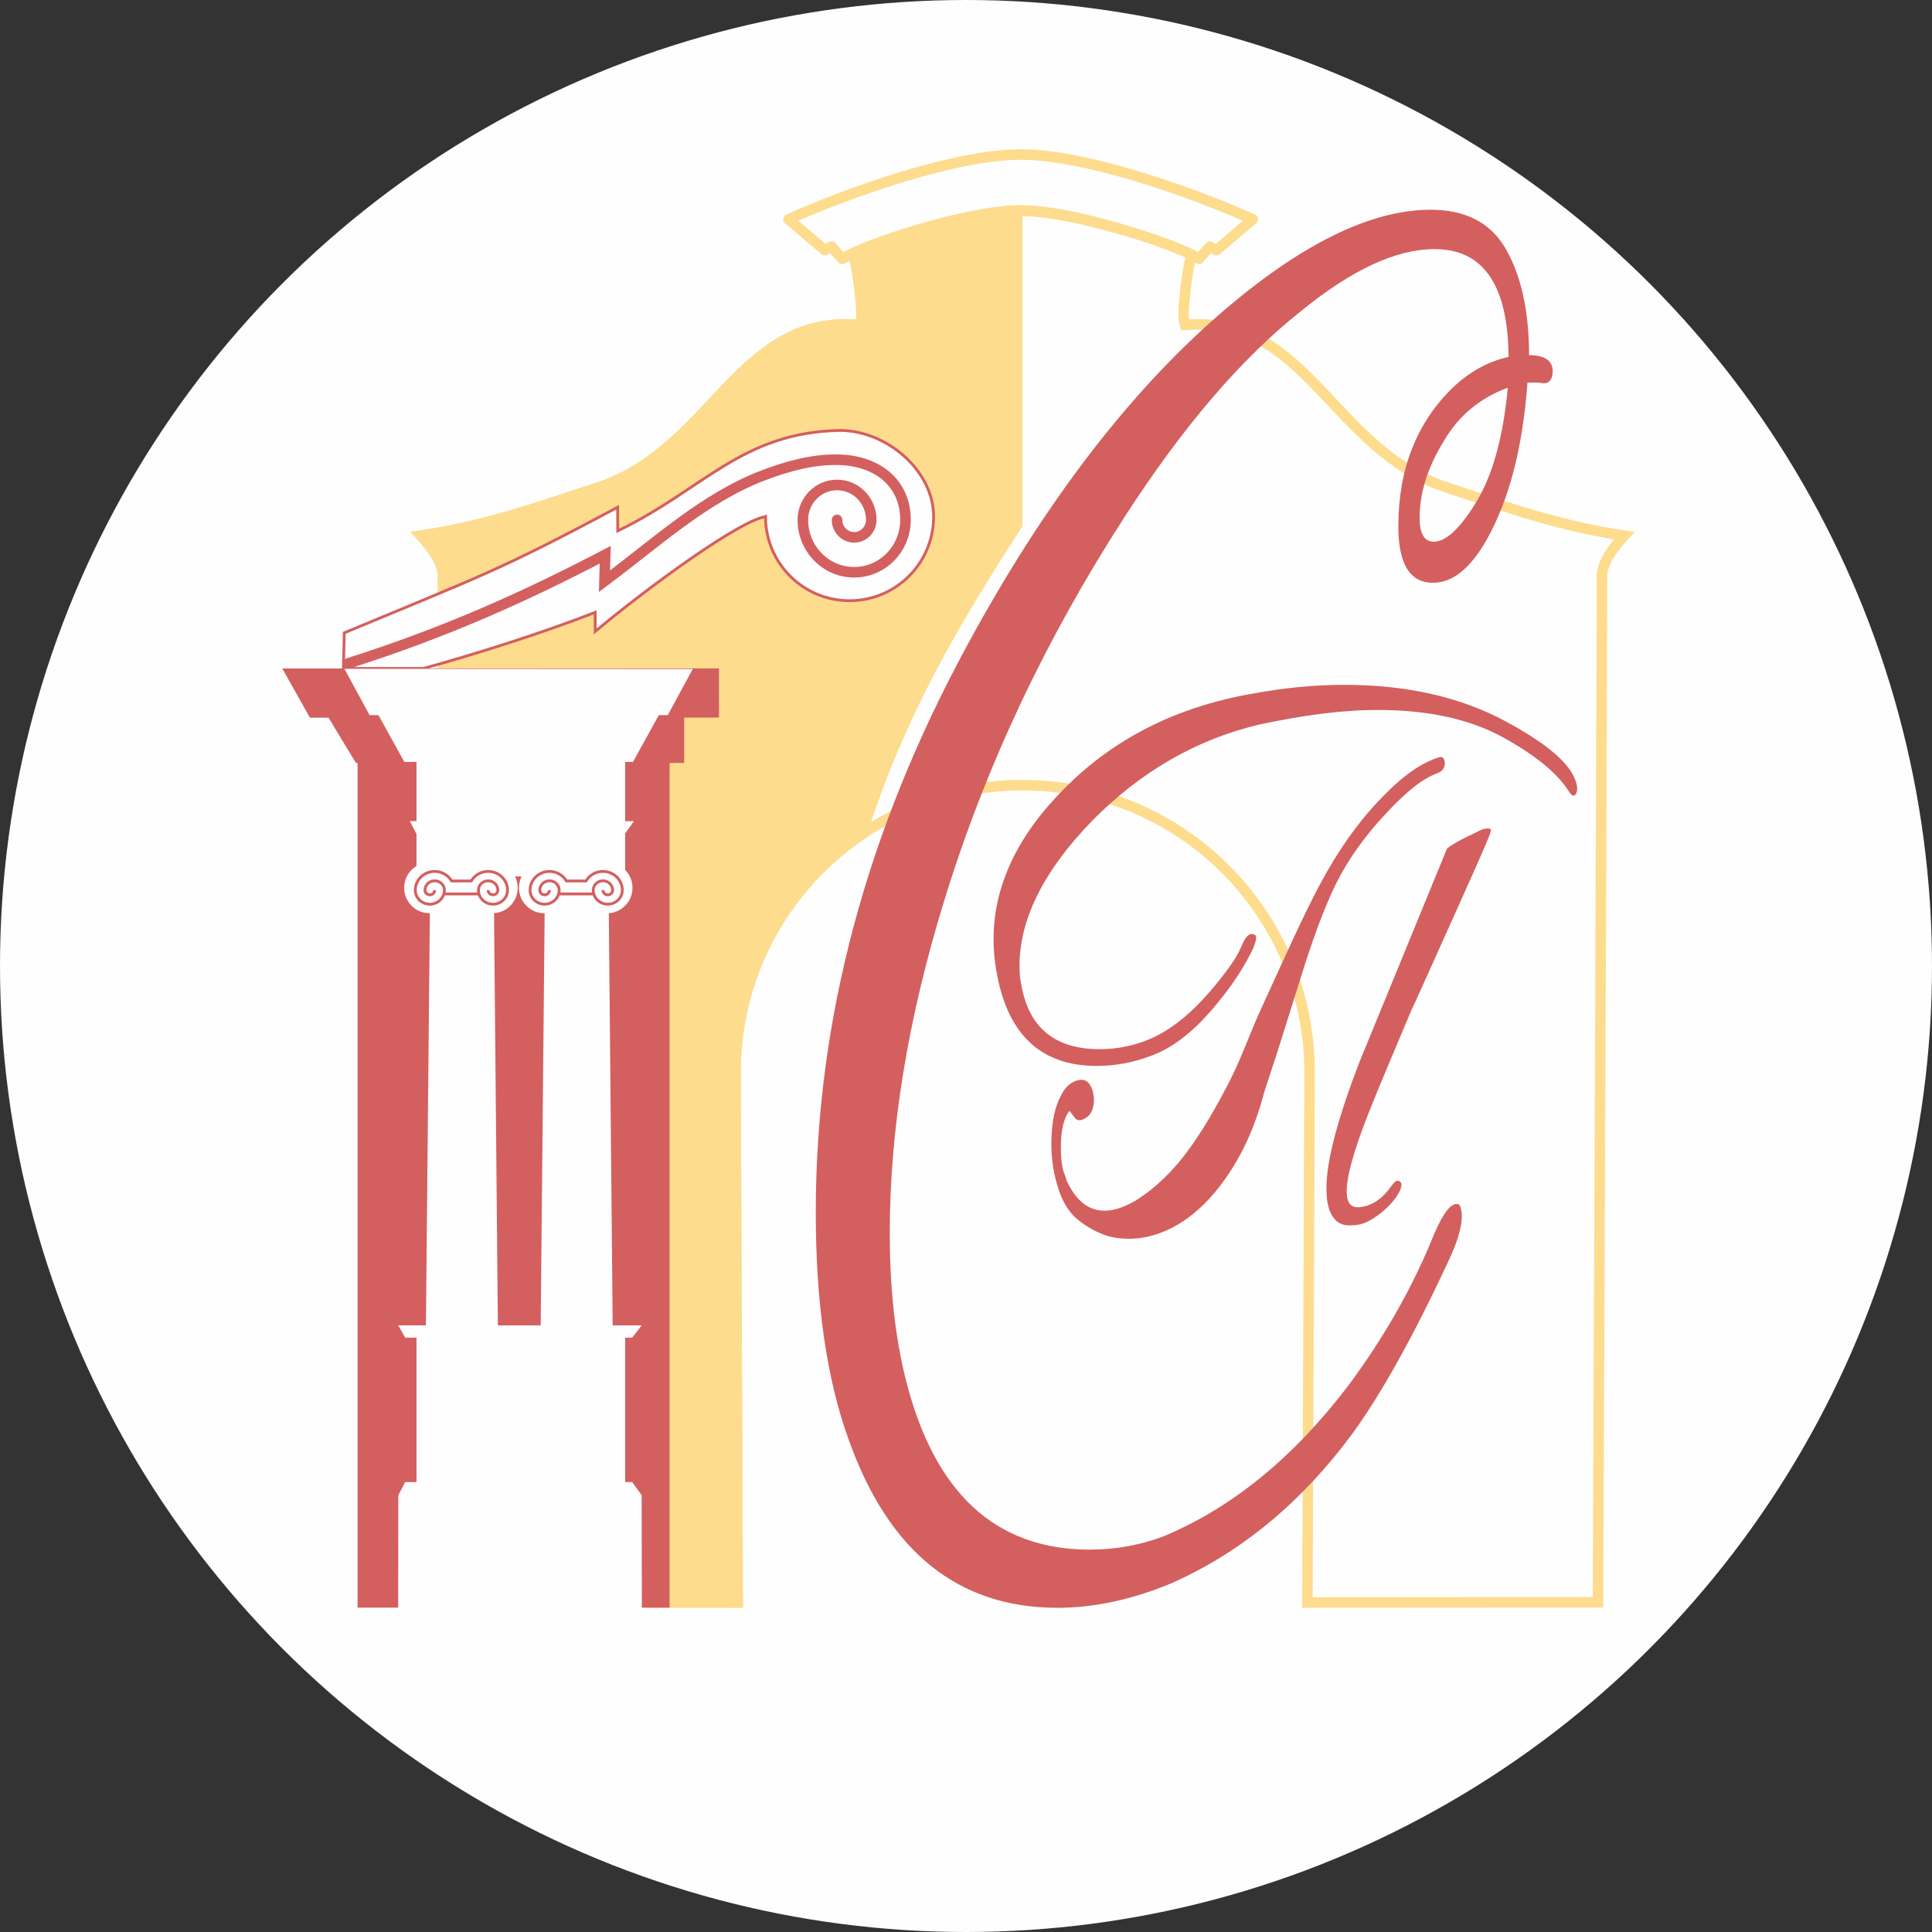 <?xml version="1.0" encoding="UTF-8"?> <!-- Creator: CorelDRAW 2020 (64-Bit) --> <svg xmlns="http://www.w3.org/2000/svg" xmlns:xlink="http://www.w3.org/1999/xlink" xmlns:xodm="http://www.corel.com/coreldraw/odm/2003" xml:space="preserve" width="137.16mm" height="137.16mm" style="shape-rendering:geometricPrecision; text-rendering:geometricPrecision; image-rendering:optimizeQuality; fill-rule:evenodd; clip-rule:evenodd" viewBox="0 0 13954.41 13954.43"><rect x="0" y="0" width="13954.41" height="13954.43" fill="#333333" stroke="none"/> <defs> <style type="text/css"> <![CDATA[ .str2 {stroke:#FEFEFE;stroke-width:20.35;stroke-miterlimit:22.926} .str0 {stroke:#D45F5F;stroke-width:20.35;stroke-miterlimit:22.926} .str3 {stroke:#FEDC8E;stroke-width:76.3;stroke-linejoin:round;stroke-miterlimit:22.926} .str1 {stroke:#D45F5F;stroke-width:76.3;stroke-linecap:round;stroke-miterlimit:22.926} .fil3 {fill:none} .fil0 {fill:#FEFEFE} .fil1 {fill:#FEDC8E} .fil2 {fill:#D45F5F} .fil4 {fill:#D45F5F;fill-rule:nonzero} ]]> </style> </defs> <g id="Слой_x0020_1">  <ellipse class="fil0" cx="6977.21" cy="6977.22" rx="6977.21" ry="6977.22"></ellipse> <g> <path class="fil1" d="M7385.62 1561.16c-163.76,1.92 -367.72,42.22 -562.32,93.99 -301.42,80.18 -571.34,160.23 -619.53,176.36 14.01,54.15 28.69,141.44 39.42,226.73 14.37,114.13 22.19,231.07 12.56,267.89l-15.92 60.91 -62.47 -3.98c-456.42,-29.06 -720.59,251.85 -999.31,548.24 -234.46,249.33 -478.53,508.87 -854.5,629.23 -70.61,22.61 -130.73,42.59 -192.51,63.11 -294.03,97.68 -624.19,207.36 -1017.28,272.36 16.93,20.4 32.14,40.03 45.85,59.64 38.17,54.55 62.79,106.29 76.5,167.42l1.76 7.84 0.03 8.85 9.8 2663.32 0 0 19.48 4732.2 2022.87 1.26 -15.58 -3792.21 -0.3 -0.3c0,-582.97 236.31,-1110.76 618.41,-1492.78 382.07,-382.01 909.93,-618.28 1493.03,-618.28 583.11,0 1110.97,236.28 1493.04,618.28 382.1,382.03 618.41,909.81 618.41,1492.78l-0.3 0.3 -15.58 3792.21 2022.87 -1.26 19.48 -4732.2 0 0 9.8 -2663.32 0.03 -8.85 1.76 -7.84c13.7,-61.13 38.32,-112.87 76.5,-167.42 13.71,-19.6 28.92,-39.24 45.85,-59.64 -393.09,-65 -723.25,-174.68 -1017.28,-272.36 -61.78,-20.52 -121.9,-40.5 -192.51,-63.11 -375.97,-120.36 -620.04,-379.9 -854.5,-629.23 -278.72,-296.38 -542.9,-577.29 -999.31,-548.24l-62.47 3.98 -15.92 -60.91c-9.62,-36.82 -1.8,-153.76 12.56,-267.89 10.73,-85.3 25.41,-172.59 39.42,-226.73 -48.19,-16.14 -318.13,-96.18 -619.55,-176.36 -194.58,-51.76 -398.55,-92.06 -562.32,-93.99zm-4422.54 2280.36c115.72,124.41 176.01,196.54 198.82,298.24l9.8 2663.62 19.8 4807.86 2174.89 1.36 -15.89 -3868.57c0,-1123.77 910.99,-2034.76 2035.13,-2034.76 1124.15,0 2035.14,910.99 2035.14,2034.76l-15.89 3868.57 2174.89 -1.36 19.8 -4807.86 9.8 -2663.62c22.81,-101.7 83.1,-173.83 198.82,-298.24 -540.52,-71.18 -966.02,-234.58 -1337.23,-353.42 -813.82,-260.54 -1004.82,-1236.9 -1881.83,-1181.05 -14.57,-55.68 33.77,-431.64 61.11,-485.47 -3.16,-18.46 -785.72,-331.07 -1264.61,-336.44 -478.87,5.37 -1261.43,317.98 -1264.6,336.44 27.35,53.83 75.68,429.79 61.11,485.47 -877.01,-55.85 -1068.01,920.51 -1881.83,1181.05 -371.2,118.84 -796.7,282.24 -1337.23,353.42z"></path> </g> <path class="fil1" d="M7385 1485.14c-478.25,5.37 -1260.81,317.98 -1263.98,336.44 27.35,53.83 75.68,429.79 61.11,485.47 -877.01,-55.85 -1068.01,920.51 -1881.83,1181.05 -371.2,118.84 -796.7,282.24 -1337.23,353.42 115.72,124.41 176.01,196.54 198.82,298.24l9.8 2663.62 19.8 4807.86 2174.89 1.36 -15.89 -3868.57c0,-705.16 358.7,-1326.54 903.59,-1691.62 290.88,-923.06 710.98,-1598.49 1131.06,-2252.37l-0.14 -2314.9z"></path> <polygon class="fil2" points="5192.88,5183.01 4941.65,5183.04 4941.65,5510.72 4836.32,5510.72 4836.32,11611.65 2582.68,11611.65 2582.68,5510.72 2570.71,5510.72 2372.75,5183.41 2238.27,5183.43 2038.89,4828.1 5192.88,4827.68 "></polygon> <path class="fil0 str0" d="M5528.96 3731.68c-186.53,28.64 -830.67,496.07 -1229.85,828.88l-0.33 -137.55c-379.61,148.44 -854.39,298.54 -1239.86,405.04l-578.36 0.11 5.82 -257.29c968.02,-403.62 1112.57,-445.44 1974.59,-907.39l1.08 170.94c621.55,-300.3 894.45,-711.43 1603.93,-725.52 335.35,0 677.38,287.43 677.38,622.77 0,335.34 -271.84,607.19 -607.19,607.19 -335.36,0 -607.2,-271.85 -607.2,-607.19z"></path> <path class="fil3 str1" d="M6045.9 3755.02c0,69.64 55.33,126.09 123.56,126.09 68.24,0 123.55,-56.45 123.55,-126.09 0,-139.28 -110.64,-252.19 -247.11,-252.19 -136.47,0 -247.11,112.91 -247.11,252.19 0,208.91 165.97,378.27 370.67,378.27 204.71,0 370.66,-169.36 370.66,-378.27 0,-278.55 -221.28,-434.38 -496.57,-434.45 -180.62,-2.76 -367.44,50.66 -530.77,112.95 -420.69,160.46 -762.69,477.33 -1146.71,764.45l5.38 -191.11c-574.64,300.13 -1148.01,559.49 -1859.28,785.57"></path> <polygon class="fil0" points="4823.12,5165.46 2669.27,5165.46 2487.92,4830.89 5003.22,4832.47 "></polygon> <polygon class="fil0 str2" points="4566.04,5492.99 2926.34,5492.99 2744.98,5164.68 4746.14,5166.25 "></polygon> <rect class="fil0" x="3008.24" y="5493.27" width="1507.41" height="837.08"></rect> <polygon class="fil0" points="4515.53,6019.47 3005.56,6019.47 2960.02,5930.69 4578.5,5931.11 "></polygon> <polygon class="fil0" points="4566.04,9661.64 2926.34,9661.64 2876.88,9572.85 4634.43,9573.28 "></polygon> <rect class="fil0" x="3008.24" y="9643.25" width="1507.41" height="1086.15"></rect> <polygon class="fil0" points="4566.04,10704.58 2926.34,10704.58 2876.88,10800.19 2875.86,11681.43 4636.13,11681.43 4634.43,10799.74 "></polygon> <polygon class="fil0" points="3107.55,6302.67 3565.56,6302.67 3596.08,9574.84 3076.22,9574.84 "></polygon> <path class="fil0" d="M3258.06 6511.41c-32.66,51.08 -89.9,84.95 -155.03,84.95 -101.56,0 -183.88,-82.33 -183.88,-183.88 0,-101.56 82.33,-183.88 183.88,-183.88 60.94,0 114.96,29.66 148.43,75.32l155.2 0.41c33.43,-45.88 87.6,-75.72 148.72,-75.72 101.56,0 183.88,82.33 183.88,183.88 0,101.56 -82.33,183.88 -183.88,183.88 -65.22,0 -122.52,-33.96 -155.16,-85.17l-142.16 0.21z"></path> <path class="fil3 str0" d="M3525.71 6429.39c0,18.68 15.66,33.83 35.02,33.83 19.33,0 35.03,-15.15 35.03,-33.83 0,-37.36 -31.38,-67.66 -70.05,-67.66 -38.72,0 -70.06,30.3 -70.06,67.66 0,56.04 47.04,101.45 105.08,101.45 58.02,0 105.07,-45.42 105.07,-101.45 0,-74.71 -62.71,-135.28 -140.08,-135.28 -52.43,0 -98.1,27.81 -122.13,68.95l-141.81 0c-24.02,-41.14 -69.7,-68.95 -122.13,-68.95 -77.36,0 -140.08,60.57 -140.08,135.28 0,56.04 47.04,101.45 105.05,101.45 58.05,0 105.1,-45.42 105.1,-101.45 0,-37.36 -31.37,-67.66 -70.07,-67.66 -38.66,0 -70.04,30.3 -70.04,67.66 0,18.68 15.7,33.83 35.01,33.83 19.37,0 35.03,-15.15 35.03,-33.83m66.21 27.32l253.42 0"></path> <polygon class="fil0" points="3936.65,6302.67 4394.65,6302.67 4425.17,9574.84 3905.31,9574.84 "></polygon> <path class="fil0" d="M4087.16 6511.41c-32.66,51.08 -89.9,84.95 -155.03,84.95 -101.56,0 -183.88,-82.33 -183.88,-183.88 0,-101.56 82.33,-183.88 183.88,-183.88 60.94,0 114.96,29.66 148.43,75.32l155.2 0.41c33.43,-45.88 87.6,-75.72 148.72,-75.72 101.56,0 183.88,82.33 183.88,183.88 0,101.56 -82.33,183.88 -183.88,183.88 -65.22,0 -122.52,-33.96 -155.16,-85.17l-142.16 0.21z"></path> <path class="fil3 str0" d="M4354.8 6429.39c0,18.68 15.66,33.83 35.02,33.83 19.33,0 35.03,-15.15 35.03,-33.83 0,-37.36 -31.38,-67.66 -70.05,-67.66 -38.72,0 -70.06,30.3 -70.06,67.66 0,56.04 47.04,101.45 105.08,101.45 58.02,0 105.07,-45.42 105.07,-101.45 0,-74.71 -62.71,-135.28 -140.08,-135.28 -52.43,0 -98.1,27.81 -122.13,68.95l-141.81 0c-24.02,-41.14 -69.7,-68.95 -122.13,-68.95 -77.36,0 -140.08,60.57 -140.08,135.28 0,56.04 47.04,101.45 105.05,101.45 58.05,0 105.1,-45.42 105.1,-101.45 0,-37.36 -31.37,-67.66 -70.07,-67.66 -38.66,0 -70.04,30.3 -70.04,67.66 0,18.68 15.7,33.83 35.01,33.83 19.37,0 35.03,-15.15 35.03,-33.83m66.21 27.32l253.42 0"></path> <path class="fil4" d="M11385.68 5728.88c-12.94,27.95 -31.25,23.29 -54.97,-13.97 -81.91,-130.42 -241.4,-260.83 -478.51,-391.24 -239.25,-130.41 -538.86,-195.62 -898.81,-195.62 -131.49,0 -269.43,9.32 -413.85,27.95 -144.41,18.63 -295.28,45.03 -452.63,79.18 -450.49,108.68 -850.32,340.01 -1199.49,693.99 -349.19,360.18 -523.78,709.51 -523.78,1047.96 0,52.78 4.32,97.81 12.93,135.07 53.9,310.52 242.49,465.77 565.81,465.77 127.17,0 248.95,-24.84 365.34,-74.52 144.42,-62.1 287.76,-175.44 430.01,-340.01 58.2,-68.31 106.7,-129.63 145.5,-183.97 38.79,-54.34 66.82,-103.24 84.06,-146.72 28.03,-68.32 57.13,-96.25 87.3,-83.84 25.86,3.11 23.71,38.82 -6.46,107.13 -28.03,59 -62.51,120.33 -103.47,183.97 -40.95,63.66 -89.45,129.65 -145.49,197.95 -159.51,198.73 -320.09,327.59 -481.74,386.58 -129.33,49.68 -260.81,74.52 -394.45,74.52 -435.4,0 -682.19,-262.38 -740.39,-787.14 -2.16,-21.74 -3.76,-42.7 -4.85,-62.88 -1.07,-20.18 -1.61,-41.14 -1.61,-62.87 0,-385.03 170.28,-748.33 510.84,-1089.88 355.64,-360.19 806.12,-588.41 1351.45,-684.68 116.39,-21.73 230.09,-38.04 341.1,-48.91 111.01,-10.87 221.46,-16.3 331.4,-16.3 450.48,0 839.53,88.49 1167.16,265.49 258.65,139.73 419.22,267.03 481.73,381.93 30.18,59 38.8,104.02 25.87,135.07zm-2253.5 2156.48c-49.58,189.41 -115.86,355.53 -198.84,498.36 -82.99,142.83 -174.59,259.28 -274.82,349.32 -100.23,90.05 -206.93,152.15 -320.09,186.31 -113.15,34.15 -224.7,37.26 -334.63,9.31 -77.6,-24.83 -150.34,-64.43 -218.24,-118.77 -67.89,-54.34 -118.01,-138.95 -150.34,-253.84 -32.33,-108.68 -45.8,-224.34 -40.42,-347 5.39,-122.65 27.49,-219.68 66.28,-291.09 19.4,-43.47 46.34,-76.08 80.83,-97.81 68.98,-37.27 116.39,-24.84 142.26,37.26 17.23,43.47 21.56,86.95 12.93,130.42 -8.63,43.46 -28.02,72.97 -58.19,88.49 -38.8,24.84 -67.9,18.63 -87.29,-18.63 -6.47,-6.22 -12.4,-13.98 -17.78,-23.29 -5.39,-9.32 -10.25,-10.88 -14.55,-4.66 -19.4,27.95 -33.41,62.1 -42.04,102.47 -8.63,40.36 -13.47,81.5 -14.55,123.42 -1.07,41.93 0,80.74 3.24,116.45 3.24,35.7 8.08,64.42 14.55,86.16 4.31,12.42 8.63,24.06 12.93,34.93 4.31,10.88 8.63,24.07 12.94,39.6 105.61,223.56 270.5,270.14 494.66,139.73 49.58,-31.05 98.08,-66.76 145.5,-107.13 47.41,-40.36 95.91,-88.49 145.49,-144.39 40.96,-46.58 82.99,-100.91 126.1,-163.02 43.11,-62.1 85.13,-128.08 126.08,-197.94 40.96,-69.86 80.29,-141.28 118.02,-214.25 37.71,-72.98 71.66,-145.17 101.84,-216.58 17.23,-40.37 38.79,-92.38 64.66,-156.04 25.86,-63.66 48.5,-117.21 67.89,-160.69 90.53,-198.73 170.28,-372.62 239.25,-521.65 68.98,-149.05 130.41,-274.81 184.3,-377.27 140.09,-267.04 296.37,-487.5 468.8,-661.39 146.57,-152.15 283.44,-246.85 410.62,-284.11 21.55,-3.1 33.41,10.87 35.56,41.92 2.16,34.16 -15.08,59 -51.72,74.52 -101.3,34.15 -226.32,131.96 -375.05,293.43 -148.72,158.36 -267.28,324.48 -355.65,498.36 -43.11,90.05 -81.91,180.1 -116.39,270.15 -34.49,90.05 -70.06,191.74 -106.69,305.07 -36.65,113.34 -78.13,245.3 -124.48,395.89 -46.34,150.6 -104.01,329.92 -172.98,537.96zm1209.2 -912.9c-45.27,99.37 -79.22,174.66 -101.85,225.9 -22.64,51.24 -36.1,79.96 -40.41,86.16 -51.73,124.2 -104.01,248.4 -156.81,372.61 -52.81,124.21 -104,248.41 -153.57,372.62 -112.08,282.56 -165.98,478.18 -161.65,586.86 2.15,74.52 33.4,108.68 93.75,102.47 88.37,-9.32 164.89,-60.54 229.55,-153.71 23.72,-34.15 43.11,-45.02 58.2,-32.6 17.23,9.31 18.31,31.05 3.23,65.2 -15.09,34.15 -40.41,69.86 -75.98,107.13 -35.57,37.26 -77.06,70.64 -124.47,100.13 -47.43,29.5 -94.84,44.26 -142.27,44.26 -60.35,6.21 -106.14,-11.65 -137.41,-53.57 -31.24,-41.92 -47.95,-101.7 -50.12,-179.32 -10.77,-192.51 68.98,-509.23 239.26,-950.15l177.83 -433.16 452.63 -1103.86c6.47,-6.21 18.32,-14.74 35.57,-25.62 17.24,-10.87 39.87,-24.06 67.9,-39.59 32.33,-15.53 60.89,-29.49 85.67,-41.92 24.78,-12.42 46.88,-23.29 66.28,-32.61 38.79,-9.31 59.27,-7.76 61.43,4.66 2.16,6.21 -7.54,34.94 -29.1,86.16 -21.56,51.24 -51.73,120.33 -90.53,207.27 -38.8,86.94 -84.61,189.41 -137.42,307.4 -52.8,118 -109.39,243.74 -169.73,377.27z"></path> <path class="fil4" d="M11214.49 2689.13c-3.78,65.92 -36.02,90.64 -96.66,74.16 -26.53,0 -54.97,0 -85.3,0 -34.11,469.66 -132.68,848.7 -295.69,1137.09 -117.51,206 -246.4,308.99 -386.66,308.99 -166.81,0 -250.2,-135.95 -250.2,-407.87 0,-411.99 130.78,-745.69 392.35,-1001.12 121.31,-115.36 255.88,-189.52 403.73,-222.48 -3.78,-519.1 -181.96,-778.65 -534.51,-778.65 -276.73,0 -597.06,148.31 -960.99,444.95 -428.36,337.82 -852.94,832.21 -1273.72,1483.15 -576.21,889.89 -1012.16,1816.87 -1307.85,2780.92 -261.57,848.69 -392.35,1647.95 -392.35,2397.77 0,395.51 37.91,745.7 113.72,1050.57 204.71,823.98 648.25,1235.97 1330.59,1235.97 189.55,0 369.61,-32.96 540.2,-98.88 489.03,-205.99 928.77,-564.42 1319.23,-1075.29 265.35,-354.3 475.75,-725.1 631.17,-1112.36 60.66,-140.07 113.72,-210.11 159.22,-210.11 15.16,0 24.64,8.24 28.43,24.71 26.54,82.4 -5.68,218.36 -96.66,407.87 -246.41,527.35 -473.86,935.22 -682.36,1223.61 -371.51,502.63 -811.25,865.18 -1319.22,1087.65 -280.52,115.35 -551.57,173.04 -813.14,173.04 -716.47,0 -1218.76,-403.75 -1506.88,-1211.24 -159.21,-436.71 -238.82,-984.65 -238.82,-1643.84 0,-1392.52 365.82,-2760.32 1097.46,-4103.4 549.67,-1013.5 1156.21,-1808.63 1819.61,-2385.42 580.01,-502.62 1087.99,-753.93 1523.94,-753.93 242.62,0 418.89,86.52 528.83,259.54 121.3,197.76 181.96,461.43 181.96,791.02 117.52,0 174.38,41.19 170.58,123.59zm-324.12 111.24c-200.91,74.16 -354.45,201.87 -460.59,383.15 -117.52,189.52 -176.27,374.91 -176.27,556.18 0,115.36 34.11,173.04 102.36,173.04 83.39,0 180.06,-86.52 289.99,-259.55 128.89,-197.75 210.39,-482.03 244.51,-852.81z"></path> <path class="fil3 str3" d="M7371.55 1519.37c-396.98,2.65 -1118.56,247.75 -1263.9,336.21l-23.73 13.84 -78.65 -87.94c-16.61,8.43 -32.51,16.85 -47.58,25.22l-262.14 -222.61c440.55,-197.16 1204.06,-468 1676.31,-468 472.25,0 1235.76,270.84 1676.31,468l-262.14 222.61c-15.08,-8.37 -30.97,-16.79 -47.58,-25.22l-78.65 87.94 -23.73 -13.84c-145.34,-88.46 -866.92,-333.57 -1263.9,-336.21"></path> </g> </svg> 